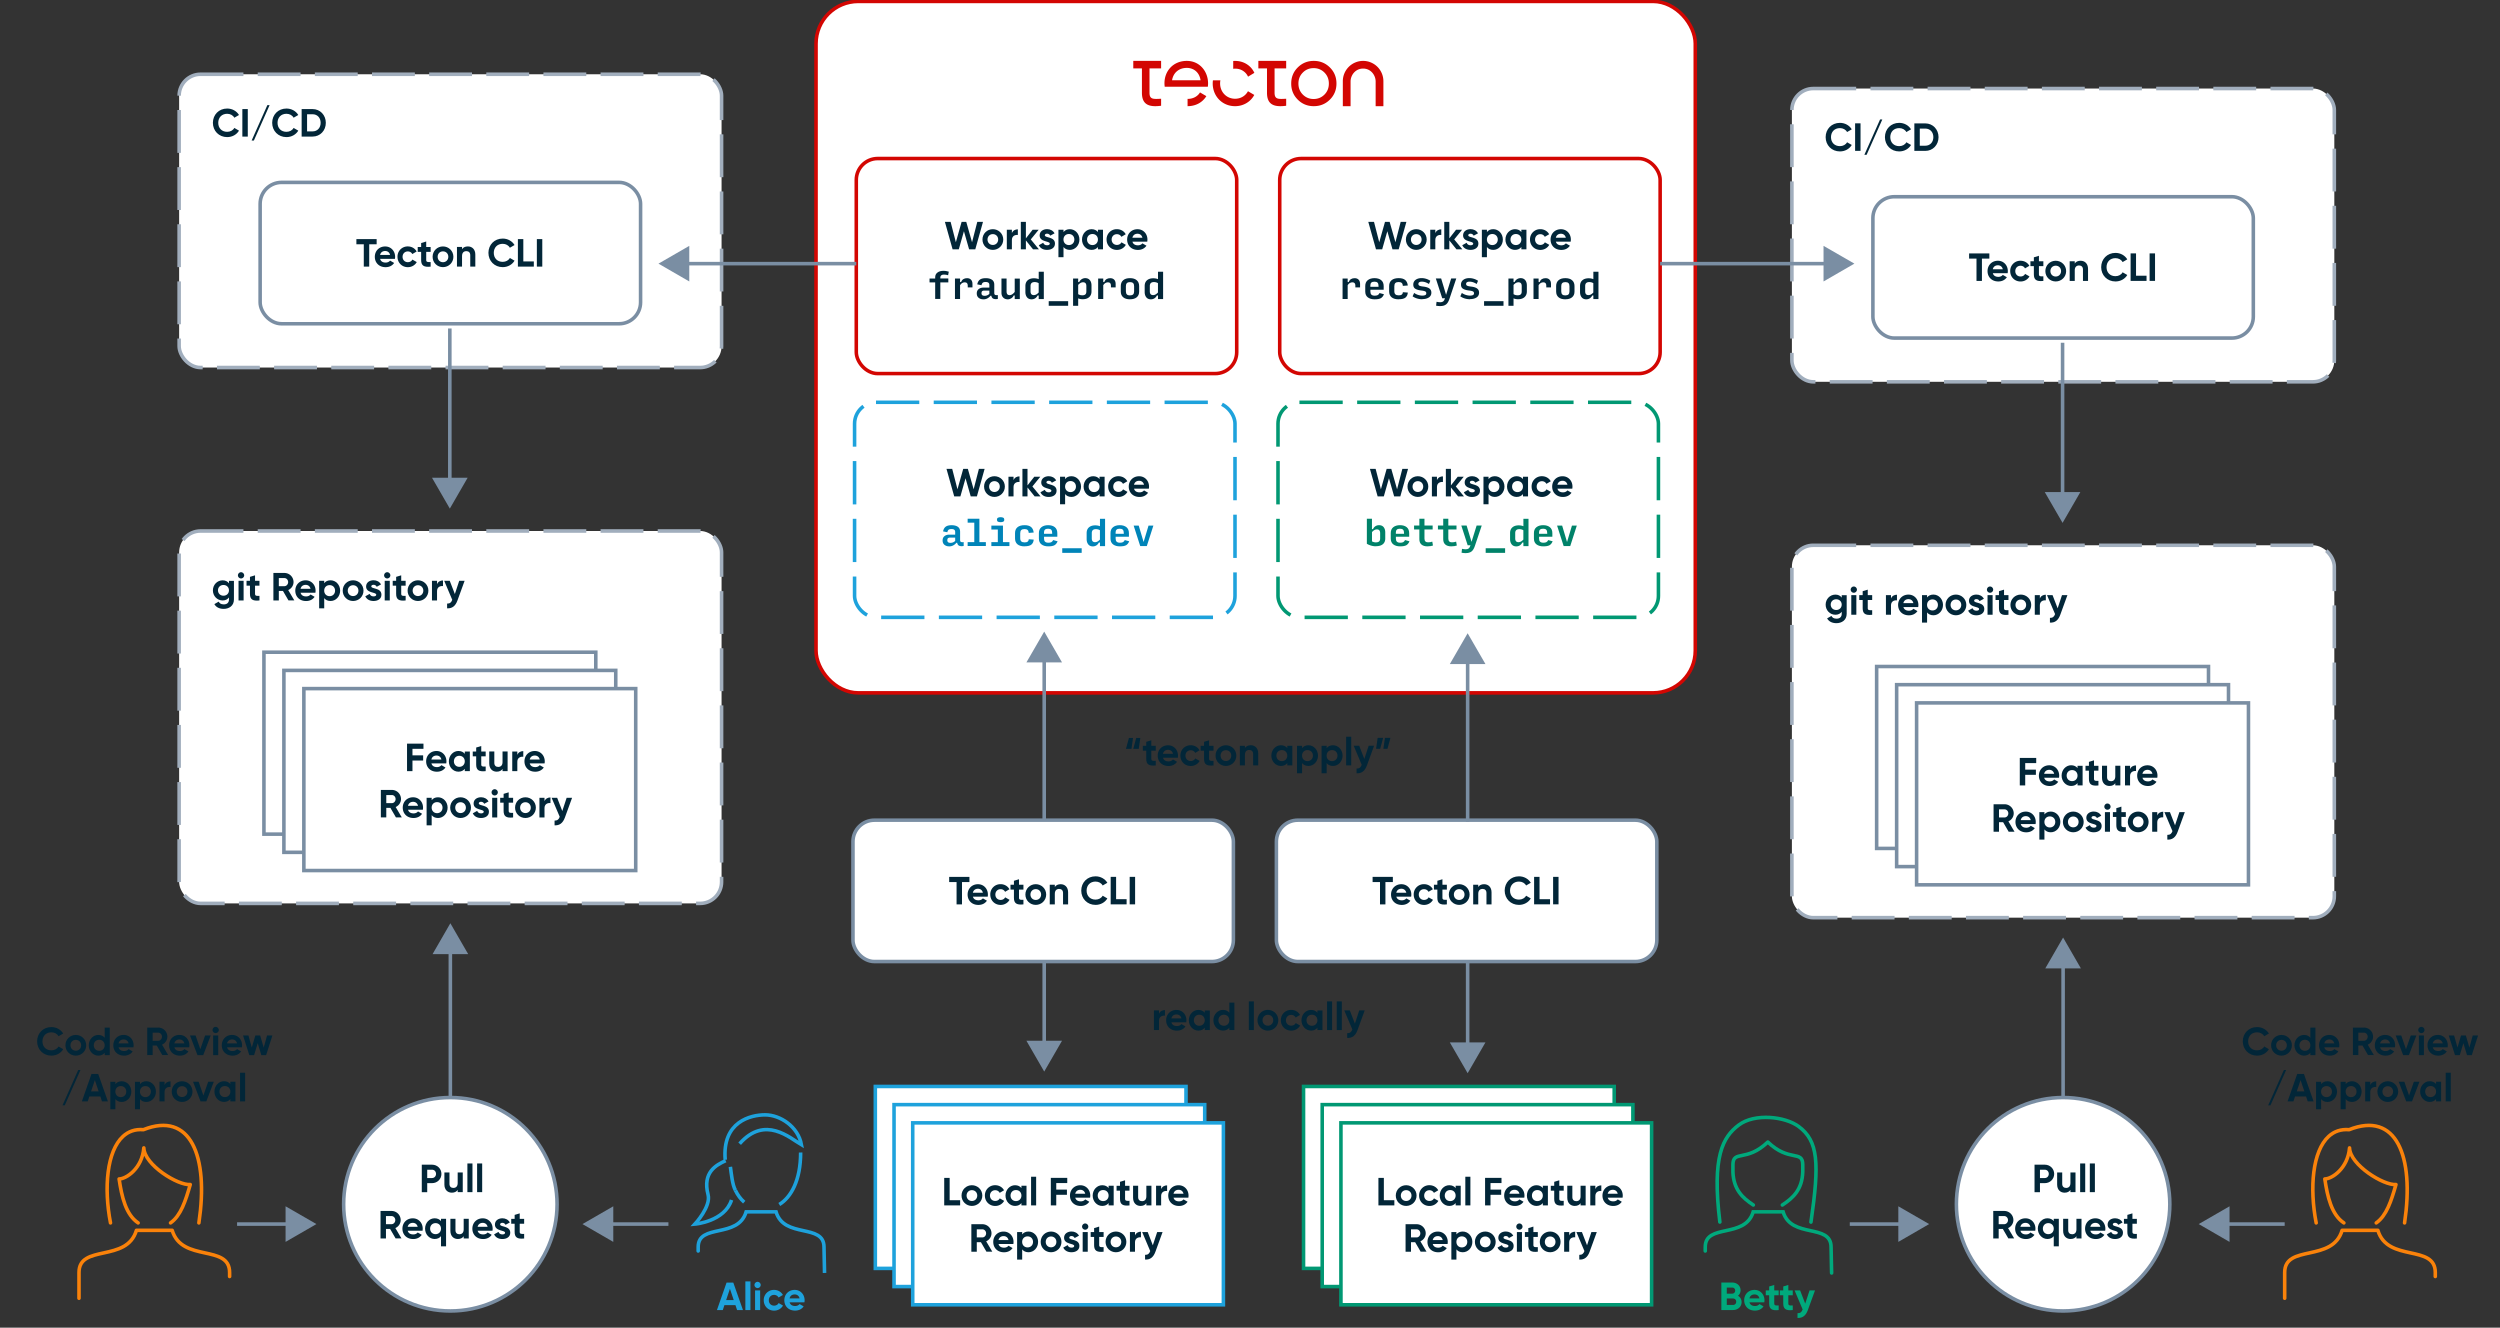<svg xmlns="http://www.w3.org/2000/svg" xmlns:xlink="http://www.w3.org/1999/xlink" viewBox="0 0 700 371.74" xmlns:v="https://vecta.io/nano"><rect x="0" y="0" width="700" height="371.74" fill="#333333" stroke="none"/><style><![CDATA[.Y{stroke-miterlimit:10}.Z{stroke:#7a8ea3}.a{fill:none}.b{fill:#022638}.c{fill:#7a8ea3}.d{fill:#fff}.e{stroke:#1ea2dc}.f{stroke-linecap:round}.g{stroke-linejoin:round}.h{stroke-dasharray:0 0 12.12 4.04}]]></style><defs><clipPath id="A"><path d="M317.33 17.06h70.03v12.68h-70.03z" class="a"/></clipPath><clipPath id="B"><path d="M317.33 17.06h70.03v12.68h-70.03z" class="a"/></clipPath><path id="C" d="M264.57,62.12h1.6l1.47,5.71,1.61-5.71h1.3l1.62,5.71,1.47-5.71h1.6l-2.16,7.7h-1.73l-1.45-5.08-1.44,5.08h-1.73l-2.16-7.7Z"/><path id="D" d="M275.09,67.07c0-1.64,1.29-2.9,2.9-2.9s2.92,1.27,2.92,2.9-1.3,2.9-2.92,2.9-2.9-1.27-2.9-2.9Zm4.4,0c0-.89-.65-1.52-1.5-1.52s-1.49,.63-1.49,1.52,.65,1.52,1.49,1.52,1.5-.63,1.5-1.52Z"/><path id="E" d="M285 64.21v1.58c-.74-.09-1.67.24-1.67 1.4v2.63h-1.42v-5.5h1.42v.95c.29-.75.98-1.06 1.67-1.06z"/><path id="F" d="M295.39 68.21c0 1.19-1.03 1.76-2.21 1.76-1.1 0-1.91-.46-2.31-1.31l1.23-.69c.15.45.53.71 1.08.71.45 0 .76-.15.76-.47 0-.8-2.84-.36-2.84-2.3 0-1.12.96-1.75 2.09-1.75.89 0 1.66.41 2.09 1.17l-1.21.66c-.17-.35-.47-.56-.88-.56-.35 0-.64.15-.64.45 0 .81 2.84.31 2.84 2.33z"/><path id="G" d="M302.24 67.07c0 1.64-1.21 2.9-2.68 2.9-.8 0-1.39-.3-1.78-.8v2.85h-1.42v-7.7h1.42v.65c.4-.51.98-.8 1.78-.8 1.47 0 2.68 1.27 2.68 2.9zm-1.42 0c0-.92-.65-1.55-1.53-1.55s-1.52.63-1.52 1.55.65 1.55 1.52 1.55 1.53-.63 1.53-1.55z"/><path id="H" d="M308.84 64.32v5.5h-1.42v-.65c-.4.5-.99.8-1.79.8-1.46 0-2.67-1.27-2.67-2.9s1.21-2.9 2.67-2.9c.8 0 1.4.31 1.79.8v-.65h1.42zm-1.42 2.75c0-.92-.65-1.55-1.53-1.55s-1.52.63-1.52 1.55.65 1.55 1.52 1.55 1.53-.63 1.53-1.55z"/><path id="I" d="M309.84 67.07a2.83 2.83 0 0 1 2.9-2.9c1.08 0 2.01.57 2.46 1.42l-1.22.72c-.22-.45-.69-.74-1.25-.74-.85 0-1.47.63-1.47 1.51s.63 1.5 1.47 1.5c.57 0 1.05-.27 1.27-.73l1.23.7c-.47.86-1.41 1.43-2.49 1.43-1.67 0-2.9-1.27-2.9-2.9z"/><path id="J" d="M318.64 68.69c.55 0 .99-.23 1.23-.55l1.14.66c-.52.75-1.34 1.18-2.4 1.18-1.85 0-3.01-1.27-3.01-2.9s1.18-2.9 2.9-2.9c1.63 0 2.78 1.29 2.78 2.9a3.48 3.48 0 0 1-.05.58h-4.15c.2.73.8 1.03 1.55 1.03zm1.23-2.13c-.18-.79-.77-1.11-1.36-1.11-.76 0-1.28.41-1.44 1.11h2.81z"/><path id="K" d="M267.39 83.71v-5.73h1.43v1h.29c.14-.38.35-.66.64-.83.29-.18.63-.26 1.04-.26.46 0 .82.14 1.09.42s.41.68.41 1.2v.96h-1.32v-.52c0-.29-.07-.52-.2-.67s-.34-.23-.63-.23c-.25 0-.49.06-.72.19-.23.12-.42.33-.6.61v3.87h-1.43z"/><path id="L" d="M275.34 83.81c-.52 0-.96-.14-1.31-.42s-.53-.69-.53-1.23.18-.92.53-1.21.81-.42 1.36-.42h1.63v-.74c0-.29-.09-.5-.26-.63s-.43-.2-.77-.2-.61.06-.78.18-.3.36-.39.72l-1.19-.24c.13-.61.38-1.05.75-1.32s.92-.41 1.64-.41 1.33.15 1.75.45.63.76.63 1.39v2.31c0 .29.09.47.26.54s.42.08.74.04v1.08c-.46.1-.86.08-1.2-.04-.33-.12-.54-.41-.62-.85h-.24c-.19.27-.46.51-.82.71a2.39 2.39 0 0 1-1.19.3zm.31-.98a1.95 1.95 0 0 0 .74-.13c.22-.09.44-.22.63-.41v-.93h-1.43c-.24 0-.42.05-.56.15s-.21.3-.21.59c0 .23.06.41.19.53s.34.19.63.19z"/><path id="M" d="M290.54 82.71a2 2 0 0 1-.68.81c-.3.19-.63.29-1.02.29-.55 0-.98-.19-1.28-.57s-.45-.87-.45-1.47v-1.69c0-.68.21-1.21.64-1.59s1.02-.57 1.78-.57c.23 0 .45.02.68.06.22.04.43.1.63.18v-2.07h1.43v7.64h-1.43v-1h-.29zm-1.1-.08c.25 0 .48-.06.71-.18.22-.12.45-.31.68-.55v-2.61c-.16-.1-.33-.18-.52-.23a2.33 2.33 0 0 0-.59-.08c-.39 0-.69.09-.88.27s-.29.46-.29.83v1.49c0 .36.08.63.23.8s.38.26.67.26z"/><path id="N" d="M303.2 83.79a3.88 3.88 0 0 1-.67-.06 2.64 2.64 0 0 1-.64-.19v2.08h-1.43v-7.64h1.43v1h.29a1.79 1.79 0 0 1 .69-.8 1.81 1.81 0 0 1 1.01-.3c.53 0 .96.18 1.27.55s.47.86.47 1.49v1.69c0 .66-.22 1.19-.65 1.58s-1.02.59-1.77.59zm-.18-1.1c.4 0 .7-.09.88-.26.19-.17.28-.45.28-.84V80.1c0-.36-.08-.63-.23-.8s-.38-.26-.68-.26a1.43 1.43 0 0 0-.7.18c-.22.12-.45.31-.68.56v2.59a2.59 2.59 0 0 0 .52.23c.17.05.37.08.6.08z"/><path id="O" d="M316.4 83.81c-.81 0-1.45-.19-1.9-.57s-.68-.91-.68-1.6v-1.55c0-.7.23-1.24.68-1.63s1.09-.58 1.9-.58 1.45.2 1.89.59c.45.39.67.94.67 1.64v1.55c0 .68-.23 1.21-.68 1.58-.45.38-1.08.56-1.9.56zm0-1.1c.39 0 .68-.09.87-.27.18-.18.28-.46.28-.84v-1.46c0-.39-.09-.68-.28-.87s-.47-.28-.87-.28-.68.09-.87.28-.28.47-.28.86v1.44c0 .4.09.68.28.87.18.19.47.28.87.28z"/><path id="P" d="M398.26 83.79c-.5 0-.98-.07-1.46-.21-.47-.14-.9-.34-1.27-.61l.43-.95a3.85 3.85 0 0 0 1.13.56c.41.13.8.19 1.18.19.31 0 .57-.05.78-.14s.31-.27.31-.52c0-.24-.1-.41-.29-.51s-.53-.19-1.02-.25c-.76-.08-1.33-.24-1.73-.48s-.6-.63-.6-1.18a1.59 1.59 0 0 1 .66-1.34c.44-.32 1-.48 1.68-.48.42 0 .84.07 1.27.2a4.43 4.43 0 0 1 1.16.55l-.38.9a4.63 4.63 0 0 0-1-.49c-.34-.11-.68-.17-1.01-.17-.27 0-.5.05-.68.15s-.27.27-.27.5a.52.52 0 0 0 .32.5c.21.1.59.18 1.12.24.74.09 1.29.27 1.65.54s.54.65.54 1.15a1.52 1.52 0 0 1-.71 1.35c-.47.31-1.08.46-1.82.46z"/><path id="Q" d="M403.31 85.71c-.18 0-.38 0-.58-.03l-.62-.08.12-1.1.6.1.48.03c.32 0 .59-.08.79-.23s.36-.43.48-.82l.02-.07h-.78l-1.79-5.54h1.49l1.38 4.58 1.43-4.58h1.43l-1.93 5.75c-.24.72-.55 1.23-.94 1.53-.4.3-.92.45-1.58.45z"/><path id="R" d="M265.02,131.29h1.6l1.47,5.71,1.61-5.71h1.3l1.62,5.71,1.47-5.71h1.6l-2.16,7.7h-1.73l-1.45-5.08-1.44,5.08h-1.73l-2.16-7.7Z"/><path id="S" d="M275.54,136.24c0-1.64,1.29-2.9,2.9-2.9s2.92,1.27,2.92,2.9-1.3,2.9-2.92,2.9-2.9-1.27-2.9-2.9Zm4.4,0c0-.89-.65-1.52-1.5-1.52s-1.49,.63-1.49,1.52,.65,1.52,1.49,1.52,1.5-.63,1.5-1.52Z"/><path id="T" d="M296.12 151.58c-.21.52-.5.88-.88 1.09s-.96.31-1.74.31-1.4-.18-1.89-.55c-.48-.37-.72-.91-.72-1.64v-1.53c0-.71.23-1.26.7-1.64s1.1-.57 1.89-.57 1.42.19 1.88.57.69.94.69 1.67v1h-3.72v.55c0 .38.1.66.29.84s.49.28.91.28c.36 0 .65-.05.85-.16.21-.11.38-.3.51-.58l1.24.34zm-3.8-2.41v.3h2.29v-.21c0-.44-.09-.75-.27-.94s-.47-.28-.88-.28-.7.09-.88.27-.27.47-.27.87z"/><path id="U" d="M399.67 152.98c-.71 0-1.26-.17-1.66-.51-.39-.34-.59-.83-.59-1.49v-2.73h-1.48v-1.1h1.48v-1.91h1.43v1.91h2.29v1.1h-2.29v2.55c0 .36.09.63.26.8s.41.25.73.25c.2 0 .4-.01.6-.04s.4-.08.6-.15l.19 1.09c-.17.06-.39.12-.66.16s-.57.07-.9.07z"/><path id="V" d="M285.32 249.09v2.29c0 .59.43.6 1.24.56v1.29c-1.99.22-2.66-.36-2.66-1.85v-2.29h-.96v-1.36h.96v-1.11l1.42-.43v1.54h1.24v1.36h-1.24z"/><path id="W" d="M287.11,250.47c0-1.64,1.29-2.9,2.9-2.9s2.92,1.27,2.92,2.9-1.3,2.9-2.92,2.9-2.9-1.27-2.9-2.9Zm4.4,0c0-.89-.65-1.52-1.5-1.52s-1.49,.63-1.49,1.52,.65,1.52,1.49,1.52,1.5-.63,1.5-1.52Z"/><path id="X" d="M299.07 249.85v3.38h-1.42v-3.2c0-.75-.45-1.13-1.09-1.13-.69 0-1.21.41-1.21 1.36v2.97h-1.42v-5.5h1.42v.62c.33-.5.9-.77 1.64-.77 1.17 0 2.08.81 2.08 2.28z"/><path id="Y" d="M302.75 249.37c0-2.26 1.67-4 4-4 1.41 0 2.65.71 3.31 1.81l-1.31.76c-.37-.68-1.12-1.1-2-1.1-1.51 0-2.5 1.04-2.5 2.53s.99 2.52 2.5 2.52c.88 0 1.64-.42 2-1.09l1.31.76c-.65 1.1-1.89 1.81-3.31 1.81-2.33 0-4-1.76-4-4z"/><path id="Z" d="M211.25 359.79c0-.47.4-.88.87-.88s.88.41.88.88-.4.87-.88.87a.88.88 0 0 1-.87-.87zm.17 1.53h1.42v5.5h-1.42v-5.5z"/><path id="a" d="M508.2 361.32l-2 5.5c-.57 1.58-1.51 2.28-2.9 2.2v-1.32c.78.01 1.18-.32 1.44-1.06l-2.26-5.33h1.55l1.43 3.7 1.22-3.7h1.52z"/><path id="b" d="M345.63 280.72v7.7h-1.42v-.65c-.4.51-.98.8-1.78.8-1.47 0-2.68-1.27-2.68-2.9s1.21-2.9 2.68-2.9c.8 0 1.39.3 1.78.8v-2.85h1.42zm-1.42 4.95c0-.92-.65-1.55-1.52-1.55s-1.53.63-1.53 1.55.65 1.55 1.53 1.55 1.52-.63 1.52-1.55z"/><path id="c" d="M18.32,292.68c0-1.64,1.29-2.9,2.9-2.9s2.92,1.27,2.92,2.9-1.3,2.9-2.92,2.9-2.9-1.27-2.9-2.9Zm4.4,0c0-.89-.65-1.52-1.5-1.52s-1.49,.63-1.49,1.52,.65,1.52,1.49,1.52,1.5-.63,1.5-1.52Z"/><path id="d" d="M43.9 292.75h-1.16v2.67h-1.52v-7.7h3.08a2.55 2.55 0 0 1 2.56 2.55c0 .97-.6 1.84-1.49 2.24l1.71 2.9h-1.64l-1.55-2.67zm-1.16-1.33h1.56c.57 0 1.05-.51 1.05-1.14s-.47-1.13-1.05-1.13h-1.56v2.28z"/><path id="e" d="M28.09,307.01h-3.07l-.46,1.39h-1.64l2.7-7.7h1.88l2.71,7.7h-1.65l-.46-1.39Zm-.47-1.42l-1.06-3.15-1.06,3.15h2.11Z"/><path id="f" d="M48.08,305.65c0-1.64,1.29-2.9,2.9-2.9s2.92,1.27,2.92,2.9-1.3,2.9-2.92,2.9-2.9-1.27-2.9-2.9Zm4.4,0c0-.89-.65-1.52-1.5-1.52s-1.49,.63-1.49,1.52,.65,1.52,1.49,1.52,1.5-.63,1.5-1.52Z"/><path id="g" d="M477.47 350.24s0 .37 0-1.06c0-6.73 11.16-2.26 13.43-9.87h.01 8.36c2.27 7.61 13.43 3.13 13.43 9.87l.15 7.25"/><path id="h" d="M22.12 363.49s0 .88 0-7.18 13.37-2.7 16.08-11.82h0 10.01c2.72 9.11 16.08 3.75 16.08 11.82v1.11"/><path id="i" d="M30.94,342.41c-1.89-9.76-1.04-20.08,3.52-24.24,1.49-1.36,3.38-2.06,5.7-1.86h0c13.15-5.24,18.33,7.31,15.53,26.1"/><path id="j" d="M47.75 342.41c2.88-2.02 4.21-6.18 5.52-10.74-3.4.33-12.85-5.48-13-10.26-.47 5.78-4.96 8.7-6.92 8.7.73 4.97 1.89 10.01 5.33 12.3"/><path id="k" d="M123.6,328.69c0,1.44-1.14,2.59-2.63,2.59h-1.35v2.53h-1.52v-7.7h2.87c1.49,0,2.63,1.14,2.63,2.59Zm-1.51,0c0-.67-.47-1.17-1.12-1.17h-1.35v2.33h1.35c.65,0,1.12-.51,1.12-1.17Z"/><path id="l" d="M129.57 328.3v5.5h-1.42v-.62c-.33.5-.9.77-1.64.77-1.17 0-2.08-.81-2.08-2.28v-3.38h1.42v3.2c0 .75.45 1.13 1.09 1.13.69 0 1.21-.41 1.21-1.36v-2.97h1.42z"/><path id="m" d="M124.9 341.27v7.7h-1.42v-2.85c-.4.51-.98.8-1.78.8-1.47 0-2.68-1.27-2.68-2.9s1.21-2.9 2.68-2.9c.8 0 1.39.3 1.78.8v-.65h1.42zm-1.42 2.75c0-.92-.65-1.55-1.52-1.55s-1.53.63-1.53 1.55.65 1.55 1.53 1.55 1.52-.63 1.52-1.55z"/><path id="n" d="M65.5 162.63v5.24c0 1.8-1.42 2.62-2.87 2.62-1.18 0-2.12-.45-2.61-1.34l1.21-.69c.23.43.59.77 1.44.77.89 0 1.44-.48 1.44-1.35v-.59c-.39.52-.98.84-1.76.84-1.56 0-2.74-1.27-2.74-2.82s1.18-2.82 2.74-2.82c.78 0 1.38.32 1.76.84v-.68h1.39zm-1.39 2.66c0-.87-.65-1.5-1.54-1.5s-1.54.63-1.54 1.5.65 1.51 1.54 1.51 1.54-.63 1.54-1.51z"/><path id="o" d="M95.96,165.38c0-1.64,1.29-2.9,2.9-2.9s2.92,1.27,2.92,2.9-1.3,2.9-2.92,2.9-2.9-1.27-2.9-2.9Zm4.4,0c0-.89-.65-1.52-1.5-1.52s-1.49,.63-1.49,1.52,.65,1.52,1.49,1.52,1.5-.63,1.5-1.52Z"/><path id="p" d="M130.09 162.63l-2 5.5c-.57 1.58-1.51 2.28-2.9 2.2v-1.32c.78.01 1.18-.32 1.44-1.06l-2.25-5.32h1.55l1.43 3.7 1.22-3.7h1.52z"/><path id="q" d="M126.05,226.14c0-1.64,1.29-2.9,2.9-2.9s2.92,1.27,2.92,2.9-1.3,2.9-2.92,2.9-2.9-1.27-2.9-2.9Zm4.4,0c0-.89-.65-1.52-1.5-1.52s-1.49,.63-1.49,1.52,.65,1.52,1.49,1.52,1.5-.63,1.5-1.52Z"/><path id="r" d="M160.18 223.39l-2 5.5c-.57 1.58-1.51 2.28-2.9 2.2v-1.32c.78.01 1.18-.32 1.44-1.06l-2.26-5.32h1.55l1.43 3.7 1.22-3.7h1.52z"/><path id="s" d="M522.97 168v2.29c0 .59.43.6 1.24.56v1.29c-1.99.22-2.66-.36-2.66-1.85V168h-.96v-1.36h.96v-1.11l1.42-.43v1.54h1.24V168h-1.24z"/><path id="t" d="M544.75,169.38c0-1.64,1.29-2.9,2.9-2.9s2.92,1.27,2.92,2.9-1.3,2.9-2.92,2.9-2.9-1.27-2.9-2.9Zm4.4,0c0-.89-.65-1.52-1.5-1.52s-1.49,.63-1.49,1.52,.65,1.52,1.49,1.52,1.5-.63,1.5-1.52Z"/><path id="u" d="M577.61,230.14c0-1.64,1.29-2.9,2.9-2.9s2.92,1.27,2.92,2.9-1.3,2.9-2.92,2.9-2.9-1.27-2.9-2.9Zm4.4,0c0-.89-.65-1.52-1.5-1.52s-1.49,.63-1.49,1.52,.65,1.52,1.49,1.52,1.5-.63,1.5-1.52Z"/><path id="v" d="M390.82,334.76c0-1.64,1.29-2.9,2.9-2.9s2.92,1.27,2.92,2.9-1.3,2.9-2.92,2.9-2.9-1.27-2.9-2.9Zm4.4,0c0-.89-.65-1.52-1.5-1.52s-1.49,.63-1.49,1.52,.65,1.52,1.49,1.52,1.5-.63,1.5-1.52Z"/><path id="w" d="M443.98 332.01v5.5h-1.42v-.62c-.33.5-.9.77-1.64.77-1.17 0-2.08-.81-2.08-2.28V332h1.42v3.2c0 .75.45 1.13 1.09 1.13.69 0 1.21-.41 1.21-1.36V332h1.42z"/><path id="x" d="M412.97,347.73c0-1.64,1.29-2.9,2.9-2.9s2.92,1.27,2.92,2.9-1.3,2.9-2.92,2.9-2.9-1.27-2.9-2.9Zm4.4,0c0-.89-.65-1.52-1.5-1.52s-1.49,.63-1.49,1.52,.65,1.52,1.49,1.52,1.5-.63,1.5-1.52Z"/></defs><g class="Y d"><g stroke="#a1aebd" stroke-dasharray="0 0 12 4"><rect x="50.16" y="148.68" width="151.88" height="104.27" rx="6"/><rect x="501.73" y="152.68" width="151.88" height="104.27" rx="6"/><rect x="50.16" y="20.79" width="151.88" height="82.12" rx="6"/><rect x="501.73" y="24.79" width="151.88" height="82.12" rx="6"/></g><g stroke="#d30602"><rect x="228.49" y=".39" width="246.19" height="193.61" rx="11.82"/><rect x="239.76" y="44.39" width="106.52" height="60.21" rx="6"/></g></g><g class="b"><use xlink:href="#C"/><use xlink:href="#D"/><use xlink:href="#E"/><path d="M289.25,69.82l-2-2.5v2.5h-1.42v-7.7h1.42v4.62l1.89-2.42h1.69l-2.21,2.72,2.28,2.78h-1.65Z"/><use xlink:href="#F"/><use xlink:href="#G"/><use xlink:href="#H"/><use xlink:href="#I"/><use xlink:href="#J"/><path d="M261.85 83.71v-4.63h-1.58v-1.1h1.58v-.34c0-.57.21-1.01.64-1.33s.98-.48 1.67-.48c.28 0 .55.02.8.07l.7.17-.19 1c-.18-.06-.37-.1-.56-.14s-.4-.05-.62-.05c-.31 0-.56.07-.73.21-.18.14-.27.35-.27.62v.27h2.24v1.1h-2.24v4.63h-1.43z"/><use xlink:href="#K"/><use xlink:href="#L"/><path d="M282.14 83.81c-.5 0-.91-.16-1.24-.49s-.49-.78-.49-1.35v-3.98h1.43v3.62c0 .34.07.6.21.77s.35.26.63.26c.25 0 .49-.08.73-.23a3.14 3.14 0 0 0 .71-.67V78h1.43v5.73h-1.43v-1h-.29a1.61 1.61 0 0 1-.72.82c-.32.18-.66.28-.99.28z"/><use xlink:href="#M"/><path d="M293.64,85.62v-1.29h5.44v1.29h-5.44Z"/><use xlink:href="#N"/><use xlink:href="#K" x="40.09"/><use xlink:href="#O"/><use xlink:href="#M" x="33.4"/></g><rect x="358.32" y="44.39" width="106.52" height="60.21" rx="6" stroke="#d30602" class="Y a"/><g class="b"><use xlink:href="#C" x="118.55"/><use xlink:href="#D" x="118.56"/><use xlink:href="#E" x="118.56"/><path d="M407.81,69.82l-2-2.5v2.5h-1.42v-7.7h1.42v4.62l1.89-2.42h1.69l-2.21,2.72,2.28,2.78h-1.65Z"/><use xlink:href="#F" x="118.56"/><use xlink:href="#G" x="118.56"/><use xlink:href="#H" x="118.56"/><use xlink:href="#I" x="118.56"/><use xlink:href="#J" x="118.56"/><use xlink:href="#K" x="108.53"/><path d="M387.5 82.41c-.21.52-.5.88-.88 1.09s-.96.31-1.74.31-1.4-.18-1.89-.55c-.48-.37-.72-.91-.72-1.64v-1.53c0-.71.23-1.26.7-1.64s1.1-.57 1.89-.57 1.42.19 1.88.57.69.94.69 1.67v1h-3.72v.55c0 .38.1.66.29.84s.49.28.91.28c.36 0 .65-.05.85-.16.21-.11.38-.3.51-.58l1.24.34zM383.7 80v.3h2.29v-.21c0-.44-.09-.75-.27-.94s-.47-.28-.88-.28-.7.09-.88.27-.27.47-.27.87zm7.95 3.81c-.88 0-1.55-.19-2-.57-.46-.38-.69-.93-.69-1.65V80.1c0-.72.23-1.27.69-1.65s1.12-.57 2-.57c.81 0 1.41.18 1.82.53.4.36.64.87.71 1.53l-1.38.1c-.03-.38-.13-.66-.32-.82-.19-.17-.48-.25-.86-.25-.42 0-.73.09-.92.28-.19.18-.29.49-.29.91v1.37c0 .41.1.7.3.89s.51.28.94.28c.38 0 .67-.07.85-.21s.29-.36.31-.67l1.38.1c-.04.6-.26 1.07-.64 1.39-.39.32-1.01.48-1.88.48z"/><use xlink:href="#P"/><use xlink:href="#Q"/><use xlink:href="#P" x="13.36"/><path d="M415.54,85.62v-1.29h5.44v1.29h-5.44Z"/><use xlink:href="#N" x="121.9"/><use xlink:href="#K" x="161.99"/><use xlink:href="#O" x="121.9"/><use xlink:href="#M" x="155.3"/></g><rect x="239.28" y="112.64" width="106.52" height="60.21" rx="6" class="d"/><rect x="239.28" y="112.64" width="106.52" height="60.21" rx="6" class="Y a e h"/><g class="b"><use xlink:href="#R"/><use xlink:href="#S"/><use xlink:href="#E" x="0.46" y="69.17"/><path d="M289.7,138.99l-2-2.5v2.5h-1.42v-7.7h1.42v4.62l1.89-2.42h1.69l-2.21,2.72,2.28,2.78h-1.65Z"/><use xlink:href="#F" x="0.45" y="69.18"/><use xlink:href="#G" x="0.45" y="69.17"/><use xlink:href="#H" x="0.45" y="69.17"/><use xlink:href="#I" x="0.45" y="69.17"/><use xlink:href="#J" x="0.45" y="69.17"/></g><g fill="#0084b8"><use xlink:href="#L" x="-9.57" y="69.17"/><path d="M270.94 152.89v-1.1h1.86v-5.44h-1.86v-1.1h3.29v6.54h1.81v1.1h-5.11zm6.64 0v-1.1h1.81v-3.53h-1.81v-1.1h3.25v4.63h1.81v1.1h-5.06zm2.59-6.68c-.31 0-.55-.05-.74-.14-.19-.1-.28-.26-.28-.5v-.1c0-.24.09-.41.28-.51s.43-.15.74-.15.55.05.74.15.28.27.28.51v.1c0 .24-.1.4-.29.5s-.44.14-.74.14zm6.73 6.77c-.88 0-1.55-.19-2-.57-.46-.38-.69-.93-.69-1.65v-1.49c0-.72.23-1.27.69-1.65s1.12-.57 2-.57c.81 0 1.41.18 1.82.53.4.36.64.87.71 1.53l-1.38.1c-.03-.38-.13-.66-.32-.82-.19-.17-.48-.25-.86-.25-.42 0-.73.09-.92.28-.19.18-.29.49-.29.91v1.37c0 .41.1.7.3.89s.51.28.94.28c.38 0 .67-.07.85-.21s.29-.36.31-.67l1.38.1c-.04.6-.26 1.07-.64 1.39-.39.32-1.01.48-1.88.48z"/><use xlink:href="#T"/><path d="M297.43,154.8v-1.29h5.44v1.29h-5.44Z"/><use xlink:href="#M" x="17.15" y="69.18"/><use xlink:href="#T" x="20.05"/><path d="M321.12,152.89h-1.86l-1.84-5.73h1.42l1.37,4.61,1.38-4.61h1.36l-1.84,5.73Z"/></g><rect x="357.84" y="112.64" width="106.52" height="60.21" rx="6" stroke="#019873" class="Y a h"/><g class="b"><use xlink:href="#R" x="118.56"/><use xlink:href="#S" x="118.56"/><use xlink:href="#E" x="119.02" y="69.17"/><path d="M408.26,138.99l-2-2.5v2.5h-1.42v-7.7h1.42v4.62l1.89-2.42h1.69l-2.21,2.72,2.28,2.78h-1.65Z"/><use xlink:href="#F" x="119.01" y="69.18"/><use xlink:href="#G" x="119.01" y="69.17"/><use xlink:href="#H" x="119.01" y="69.17"/><use xlink:href="#I" x="119.01" y="69.17"/><use xlink:href="#J" x="119.01" y="69.17"/></g><g fill="#008269"><path d="M385.23 152.96c-.42 0-.85-.06-1.28-.18s-.84-.29-1.23-.52v-7.02h1.43v2.91h.29c.16-.35.39-.62.68-.81s.63-.29 1.02-.29c.54 0 .97.18 1.27.54s.46.86.46 1.5v1.69c0 .69-.23 1.23-.68 1.6-.46.38-1.11.56-1.96.56zm.05-1.1c.39 0 .68-.09.87-.26s.29-.45.29-.83v-1.48c0-.36-.08-.63-.23-.8-.16-.17-.38-.26-.67-.26-.24 0-.48.06-.7.19-.23.12-.45.31-.68.56v2.6c.18.1.36.18.54.22a2.22 2.22 0 0 0 .59.07z"/><use xlink:href="#T" x="98.52"/><use xlink:href="#U"/><use xlink:href="#U" x="6.68"/><use xlink:href="#Q" x="7.13" y="69.17"/><path d="M415.99,154.8v-1.29h5.44v1.29h-5.44Z"/><use xlink:href="#M" x="135.71" y="69.18"/><use xlink:href="#T" x="138.61"/><path d="M439.68,152.89h-1.86l-1.84-5.73h1.42l1.37,4.61,1.38-4.61h1.36l-1.84,5.73Z"/></g><rect x="238.83" y="229.65" width="106.52" height="39.58" rx="6" class="Y Z d"/><g class="b"><path d="M271.44,246.98h-2.08v6.25h-1.52v-6.25h-2.07v-1.45h5.67v1.45Z"/><use xlink:href="#J" x="-44.67" y="183.4"/><use xlink:href="#I" x="-32.56" y="183.4"/><use xlink:href="#V"/><use xlink:href="#W"/><use xlink:href="#X"/><use xlink:href="#Y"/><path d="M315.45 251.77v1.45h-4.46v-7.7h1.52v6.25h2.94zm2.38-6.25v7.7h-1.52v-7.7h1.52z"/></g><g fill="#1ea2dc"><path d="M205.91 365.43h-3.07l-.46 1.39h-1.64l2.7-7.7h1.88l2.71 7.7h-1.65l-.46-1.39zm-.47-1.42l-1.06-3.15-1.06 3.15h2.11zm3.26-5.22h1.42v8.03h-1.42v-8.03z"/><use xlink:href="#Z"/><use xlink:href="#I" x="-95.99" y="297"/><use xlink:href="#J" x="-95.99" y="296.99"/></g><g fill="#00a97c"><path d="M487.65 364.58c0 1.32-1.07 2.23-2.4 2.23h-3.27v-7.7h3.04c1.3 0 2.34.88 2.34 2.17 0 .66-.27 1.18-.73 1.54a1.94 1.94 0 0 1 1.01 1.76zm-4.15-4.05v1.69h1.52c.47 0 .83-.36.83-.85s-.34-.85-.83-.85h-1.52zm2.64 3.95c0-.52-.37-.9-.89-.9h-1.75v1.81h1.75c.52 0 .89-.38.89-.91z"/><use xlink:href="#J" x="172.77" y="296.99"/><use xlink:href="#V" x="211.47" y="113.59"/><use xlink:href="#V" x="215.41" y="113.59"/><use xlink:href="#a"/></g><rect x="357.39" y="229.65" width="106.52" height="39.58" rx="6" class="Y Z d"/><g class="b"><path d="M390 246.98h-2.08v6.25h-1.52v-6.25h-2.07v-1.45H390v1.45z"/><use xlink:href="#J" x="73.89" y="183.4"/><use xlink:href="#I" x="86" y="183.4"/><use xlink:href="#V" x="118.56"/><use xlink:href="#W" x="118.56"/><use xlink:href="#X" x="118.56"/><use xlink:href="#Y" x="118.56"/><path d="M434.01 251.77v1.45h-4.46v-7.7h1.52v6.25h2.94zm2.38-6.25v7.7h-1.52v-7.7h1.52zm-120.3-38.9h1.16l-.44 3.06h-1.54l.83-3.06zm2.04 0h1.16l-.44 3.06h-1.54l.83-3.06z"/><use xlink:href="#V" x="37.05" y="-38.91"/><use xlink:href="#J" x="8.56" y="144.5"/><use xlink:href="#I" x="20.67" y="144.5"/><use xlink:href="#V" x="53.23" y="-38.91"/><path d="M340.35,211.57c0-1.64,1.29-2.9,2.9-2.9s2.92,1.27,2.92,2.9-1.3,2.9-2.92,2.9-2.9-1.27-2.9-2.9Zm4.4,0c0-.89-.65-1.52-1.5-1.52s-1.49,.63-1.49,1.52,.65,1.52,1.49,1.52,1.5-.63,1.5-1.52Z"/><use xlink:href="#X" x="53.23" y="-38.91"/><use xlink:href="#H" x="53.02" y="144.5"/><use xlink:href="#G" x="66.8" y="144.5"/><use xlink:href="#G" x="73.68" y="144.5"/><path d="M376.92 206.29h1.42v8.03h-1.42v-8.03zm7.82 2.53l-2 5.5c-.57 1.58-1.51 2.28-2.9 2.2v-1.32c.78.01 1.18-.32 1.44-1.06l-2.25-5.33h1.55l1.43 3.7 1.22-3.7h1.52zm1.72.85h-1.16l.44-3.06h1.54l-.83 3.06zm2.04 0h-1.16l.44-3.06h1.54l-.83 3.06z"/><use xlink:href="#E" x="41.19" y="218.6"/><path d="M329.56 287.29c.55 0 .99-.23 1.23-.55l1.14.66c-.52.75-1.34 1.18-2.4 1.18-1.85 0-3.01-1.27-3.01-2.9s1.18-2.9 2.9-2.9c1.63 0 2.78 1.29 2.78 2.9a3.48 3.48 0 0 1-.05.58H328c.2.73.8 1.03 1.55 1.03zm1.23-2.13c-.18-.79-.77-1.11-1.36-1.11-.76 0-1.28.41-1.44 1.11h2.81z"/><use xlink:href="#H" x="29.91" y="218.6"/><use xlink:href="#b"/><path d="M349.67 280.39h1.42v8.03h-1.42v-8.03zm2.43 5.28a2.87 2.87 0 0 1 2.9-2.9c1.61 0 2.92 1.27 2.92 2.9s-1.3 2.9-2.92 2.9a2.87 2.87 0 0 1-2.9-2.9zm4.4 0c0-.89-.65-1.52-1.5-1.52s-1.49.63-1.49 1.52.65 1.52 1.49 1.52a1.47 1.47 0 0 0 1.5-1.52z"/><use xlink:href="#I" x="48.8" y="218.6"/><use xlink:href="#H" x="61.45" y="218.6"/><path d="M371.57 280.39h1.42v8.03h-1.42v-8.03zm2.72 0h1.42v8.03h-1.42v-8.03z"/><use xlink:href="#a" x="-126.09" y="-78.4"/></g><g clip-path="url(#A)"><g clip-path="url(#B)"><path d="M345.88 17.06c2.39 0 4.43 1.33 5.34 3.34l-1.77 1.07c-.6-1.35-1.96-2.25-3.58-2.25-.19 0-.38.02-.57.04v-2.18a5.44 5.44 0 0 1 .57-.03m-13.56 1.96c-2.24 0-3.8 1.38-4.13 3.46h7.98c-.36-2.36-2.05-3.46-3.85-3.46m0-1.96c3.61 0 5.95 2.96 5.95 6.3 0 .31-.02.62-.07.93h-10.01-2.06c-.04-.31-.07-.63-.07-.96 0-3.53 2.53-6.27 6.26-6.27m35.5 2.03c-1.19 0-2.2.41-3.02 1.24-.82.82-1.23 1.85-1.23 3.08s.41 2.25 1.23 3.08c.82.82 1.83 1.24 3.02 1.24s2.22-.41 3.04-1.24c.82-.82 1.23-1.85 1.23-3.08s-.41-2.25-1.23-3.08a4.13 4.13 0 0 0-3.04-1.24m-7.68-2.03v2.11h-3.25v6.81c0 1.91 1.07 1.78 3.25 1.68v1.96c-3.66.5-5.37-.5-5.37-3.64v-6.81h-2.42v-2.11h7.79zm-35.02 0v2.11h-3.25v6.81c0 1.91 1.07 1.78 3.25 1.68v1.96c-3.66.5-5.37-.5-5.37-3.64v-6.81h-2.42v-2.11h7.79zm42.75 0c1.76 0 3.26.61 4.5 1.83 1.23 1.22 1.85 2.72 1.85 4.51s-.62 3.29-1.85 4.51-2.73 1.83-4.5 1.83-3.26-.61-4.48-1.83c-1.23-1.22-1.84-2.72-1.84-4.51s.61-3.29 1.84-4.51 2.72-1.83 4.48-1.83m13.81 0a5.69 5.69 0 0 1 5.68 5.68v7h-2.17v-6.92c0-1.74-1.34-3.61-3.51-3.61s-3.51 1.87-3.51 3.61v6.92h-2.17v-7a5.69 5.69 0 0 1 5.68-5.68m-45.66 8.83l1.77 1.04c-1.05 1.69-2.87 2.8-5.26 2.81v-2.04h.03c1.65 0 2.85-.8 3.45-1.81m5.71-3.38c-.05.28-.08.56-.08.86 0 2.42 1.81 4.29 4.2 4.29 1.62 0 2.93-.85 3.6-2.11l1.77 1.04c-1 1.89-3.03 3.15-5.37 3.15-3.6 0-6.27-2.79-6.27-6.37a6.11 6.11 0 0 1 .06-.86h2.1z" fill-rule="evenodd" fill="#d30602"/></g></g><path d="M292.38 184.02v45.63" class="Y Z a"/><path d="M287.39 185.48l4.99-8.63 4.99 8.63h-9.98z" class="c"/><path d="M410.94 184.49v45.62" class="Y Z a"/><path d="M405.95 185.94l4.99-8.63 4.99 8.63h-9.98z" class="c"/><path d="M410.94 293.32v-24.09" class="Y Z a"/><path d="M415.93 291.87l-4.99 8.63-4.99-8.63h9.98z" class="c"/><path d="M292.38 292.86v-23.38" class="Y Z a"/><path d="M297.37 291.4l-4.99 8.64-4.99-8.64h9.98z" class="c"/><g class="Y d"><g stroke="#019873"><path d="M364.99 304.21h86.99v50.94h-86.99z"/><path d="M370.22 309.3h86.99v50.94h-86.99z"/><path d="M375.46 314.4h86.99v50.94h-86.99z"/></g><g class="e"><path d="M245.09 304.21h86.99v50.94h-86.99z"/><path d="M250.33 309.3h86.99v50.94h-86.99z"/><path d="M255.56 314.4h86.99v50.94h-86.99z"/></g></g><g class="b"><use xlink:href="#Y" x="-292.36" y="42.21"/><use xlink:href="#c"/><use xlink:href="#b" x="-314.9" y="7.01"/><use xlink:href="#J" x="-283.87" y="225.6"/><use xlink:href="#d"/><use xlink:href="#J" x="-268.25" y="225.6"/><path d="M59,289.93l-2.09,5.5h-1.62l-2.09-5.5h1.56l1.33,3.85,1.34-3.85h1.56Z"/><use xlink:href="#Z" x="-151.74" y="-71.39"/><use xlink:href="#J" x="-253.5" y="225.6"/><path d="M76.27 289.93l-1.75 5.5h-1.35l-1.01-3.33-1.01 3.33H69.8l-1.75-5.5h1.51l.94 3.38 1-3.38h1.34l1 3.39.94-3.39h1.51zM17.5 309.5l4.4-9.9h.63l-4.4 9.9h-.63z"/><use xlink:href="#e"/><use xlink:href="#G" x="-265.47" y="238.58"/><use xlink:href="#G" x="-258.58" y="238.58"/><use xlink:href="#E" x="-237.25" y="238.57"/><use xlink:href="#f"/><path d="M59.86 302.89l-2.09 5.5h-1.62l-2.09-5.5h1.56l1.33 3.85 1.34-3.85h1.56zm6.06 0v5.5H64.5v-.65c-.4.5-.99.8-1.79.8-1.46 0-2.67-1.27-2.67-2.9s1.21-2.9 2.67-2.9c.8 0 1.4.31 1.79.8v-.65h1.42zm-1.42 2.75c0-.92-.65-1.55-1.53-1.55s-1.52.63-1.52 1.55.65 1.55 1.52 1.55 1.53-.63 1.53-1.55zm2.71-5.28h1.42v8.03h-1.42v-8.03z"/></g><g class="a"><g stroke="#00a97c" class="f"><use xlink:href="#g" class="Y"/><path d="M490.93,337.4c-3.12-2.04-5.52-4.4-5.71-9.24v-2.01c0-4.27,3.77-.64,9.77-6.38h0c6,5.75,9.78,2.12,9.78,6.38v2.01c-.18,4.84-2.58,7.19-5.71,9.24" class="g"/><path d="M481.56 342.17c-2.25-18.43.83-23.79 5.29-27.16s13.03-2.41 16.81.43c5.42 4.07 5.83 10.07 3.41 26.74" class="Y"/></g><g class="e Y"><path d="M208.38,336.61c-1.01-.88-1.83-2-2.46-3.32"/><use xlink:href="#g" x="-281.98"/><path d="M218.2 337.26c3.25-1.98 5.99-6.71 5.98-14.56m-21 2.29c-2.66 1.22-6.54 3.25-4.92 9.51.87 3.34-3.69 8.25-3.69 8.25s8.32-.69 10.26-6.76m2.27-15.75c7.11-8.08 14.11-1.56 17.31.29-.94-5.09-5.97-8.38-10.2-8.37-3.94 0-12.04 1.84-11.15 12.57m2.86 8.56c-.87-1.58-1.13-4.56-1.41-6.58"/></g><path d="M170.26 342.74h16.9" class="Y Z"/></g><path d="M171.72 347.73l-8.63-4.99 8.63-4.98v9.97z" class="c"/><path d="M622.81 342.74h16.9" class="Y Z a"/><path d="M624.27 347.73l-8.63-4.99 8.63-4.98v9.97z" class="c"/><g stroke="#fa820a" class="a f g"><use xlink:href="#h"/><use xlink:href="#i"/><use xlink:href="#j"/></g><circle cx="126.1" cy="337.19" r="29.88" class="Z d"/><g class="b"><use xlink:href="#k"/><use xlink:href="#l"/><path d="M130.87 325.77h1.42v8.03h-1.42v-8.03zm2.72 0h1.42v8.03h-1.42v-8.03z"/><use xlink:href="#d" x="65.33" y="51.35"/><use xlink:href="#J" x="-202.92" y="276.95"/><use xlink:href="#m"/><use xlink:href="#l" x="1.68" y="12.97"/><use xlink:href="#J" x="-183.34" y="276.95"/><use xlink:href="#F" x="-152.52" y="276.96"/><use xlink:href="#V" x="-139.8" y="93.55"/></g><path d="M81.42 342.74H66.38" class="Y Z a"/><path d="M79.96 337.76l8.64 4.98-8.64 4.99v-9.97z" class="c"/><g class="b"><use xlink:href="#Y" x="-243.14" y="-214.98"/><path d="M69.38 30.54v7.7h-1.52v-7.7h1.52zm1.08 8.8l4.4-9.9h.63l-4.4 9.9h-.63z"/><use xlink:href="#Y" x="-226.54" y="-214.98"/><path d="M91.23,34.39c0,2.17-1.58,3.85-3.71,3.85h-3.06v-7.7h3.06c2.12,0,3.71,1.68,3.71,3.85Zm-1.45,0c0-1.42-.92-2.4-2.26-2.4h-1.54v4.8h1.54c1.33,0,2.26-.98,2.26-2.4Z"/></g><rect x="72.84" y="51.07" width="106.52" height="39.58" rx="6" class="Y Z d"/><g class="b"><use xlink:href="#n"/><use xlink:href="#Z" x="-144.63" y="-198.69"/><use xlink:href="#V" x="-213.91" y="-85.1"/><use xlink:href="#d" x="35.33" y="-127.29"/><use xlink:href="#J" x="-232.92" y="98.31"/><use xlink:href="#G" x="-207" y="98.31"/><use xlink:href="#o"/><use xlink:href="#F" x="-188.59" y="98.31"/><use xlink:href="#Z" x="-103.7" y="-198.69"/><use xlink:href="#V" x="-172.98" y="-85.1"/><use xlink:href="#o" x="18.17"/><use xlink:href="#E" x="-160.96" y="98.31"/><use xlink:href="#p"/><path d="M105.46 68.4h-2.08v6.25h-1.52V68.4h-2.07v-1.45h5.67v1.45z"/><use xlink:href="#J" x="-210.65" y="4.83"/><use xlink:href="#I" x="-198.54" y="4.83"/><use xlink:href="#V" x="-165.98" y="-178.57"/><path d="M121.13,71.9c0-1.64,1.29-2.9,2.9-2.9s2.92,1.27,2.92,2.9-1.3,2.9-2.92,2.9-2.9-1.27-2.9-2.9Zm4.4,0c0-.89-.65-1.52-1.5-1.52s-1.49,.63-1.49,1.52,.65,1.52,1.49,1.52,1.5-.63,1.5-1.52Z"/><use xlink:href="#X" x="-165.98" y="-178.58"/><use xlink:href="#Y" x="-165.99" y="-178.57"/><path d="M149.47 73.2v1.45h-4.46v-7.7h1.52v6.25h2.94zm2.37-6.25v7.7h-1.52v-7.7h1.52z"/></g><g class="Y Z d"><path d="M73.9 182.62h92.92v50.94H73.9z"/><path d="M79.49 187.71h92.92v50.94H79.49z"/><path d="M85.08 192.81H178v50.94H85.08z"/></g><g class="b"><path d="M115.49,209.67v1.83h2.99v1.45h-2.99v2.97h-1.52v-7.7h4.6v1.45h-3.08Z"/><use xlink:href="#J" x="-196.28" y="146.1"/><use xlink:href="#H" x="-177.28" y="146.1"/><use xlink:href="#V" x="-150.57" y="-37.31"/><use xlink:href="#l" x="12.56" y="-117.88"/><use xlink:href="#E" x="-138.48" y="146.1"/><use xlink:href="#J" x="-168.75" y="146.1"/><use xlink:href="#d" x="65.42" y="-66.54"/><use xlink:href="#J" x="-202.83" y="159.06"/><use xlink:href="#G" x="-176.91" y="159.07"/><use xlink:href="#q"/><use xlink:href="#F" x="-158.49" y="159.07"/><use xlink:href="#Z" x="-73.61" y="-137.93"/><use xlink:href="#V" x="-142.89" y="-24.34"/><use xlink:href="#q" x="18.17"/><use xlink:href="#E" x="-130.87" y="159.07"/><use xlink:href="#r"/></g><path d="M125.95 135.23V91.97" class="Y Z a"/><path d="M130.94 133.77l-4.99 8.64-4.99-8.64h9.98z" class="c"/><path d="M126.1 265.69v41.62" class="Y Z a"/><path d="M121.12 267.15l4.98-8.64 4.99 8.64h-9.97z" class="c"/><g class="b"><use xlink:href="#Y" x="325.23" y="42.21"/><use xlink:href="#c" x="617.59"/><use xlink:href="#b" x="302.69" y="7.01"/><use xlink:href="#J" x="333.73" y="225.6"/><use xlink:href="#d" x="617.6"/><use xlink:href="#J" x="349.35" y="225.6"/><path d="M676.59,289.93l-2.09,5.5h-1.62l-2.09-5.5h1.56l1.33,3.85,1.34-3.85h1.56Z"/><use xlink:href="#Z" x="465.86" y="-71.39"/><use xlink:href="#J" x="364.1" y="225.6"/><path d="M693.86 289.93l-1.75 5.5h-1.35l-1.01-3.33-1.01 3.33h-1.35l-1.75-5.5h1.51l.94 3.38 1-3.38h1.34l1 3.39.94-3.39h1.51zm-58.77 19.57l4.4-9.9h.63l-4.4 9.9h-.63z"/><use xlink:href="#e" x="617.6"/><use xlink:href="#G" x="352.13" y="238.58"/><use xlink:href="#G" x="359.01" y="238.58"/><use xlink:href="#E" x="380.34" y="238.57"/><use xlink:href="#f" x="617.59"/><path d="M677.45,302.89l-2.09,5.5h-1.62l-2.09-5.5h1.56l1.33,3.85,1.34-3.85h1.56Z"/><use xlink:href="#H" x="374.68" y="238.57"/><path d="M684.8,300.36h1.42v8.03h-1.42v-8.03Z"/></g><g stroke="#fa820a" class="a f g"><use xlink:href="#h" x="617.59"/><use xlink:href="#i" x="617.59"/><use xlink:href="#j" x="617.6"/></g><circle cx="577.67" cy="337.19" r="29.88" class="Z d"/><g class="b"><use xlink:href="#k" x="451.57"/><use xlink:href="#l" x="451.57"/><path d="M582.44 325.77h1.42v8.03h-1.42v-8.03zm2.71 0h1.42v8.03h-1.42v-8.03z"/><use xlink:href="#d" x="516.89" y="51.35"/><use xlink:href="#J" x="248.64" y="276.95"/><use xlink:href="#m" x="451.57"/><use xlink:href="#l" x="453.25" y="12.97"/><use xlink:href="#J" x="268.22" y="276.95"/><use xlink:href="#F" x="299.04" y="276.96"/><use xlink:href="#V" x="311.76" y="93.55"/></g><path d="M532.99 342.74h-15.05" class="Y Z a"/><path d="M531.53 337.76l8.63 4.98-8.63 4.99v-9.97z" class="c"/><g class="b"><use xlink:href="#Y" x="208.43" y="-210.97"/><path d="M520.95 34.54v7.7h-1.52v-7.7h1.52zm1.07 8.81l4.4-9.9h.63l-4.4 9.9h-.63z"/><use xlink:href="#Y" x="225.03" y="-210.97"/><path d="M542.79,38.4c0,2.17-1.58,3.85-3.71,3.85h-3.06v-7.7h3.06c2.12,0,3.71,1.68,3.71,3.85Zm-1.45,0c0-1.42-.92-2.4-2.26-2.4h-1.54v4.8h1.54c1.33,0,2.26-.98,2.26-2.4Z"/></g><rect x="524.41" y="55.08" width="106.52" height="39.58" rx="6" class="Y Z d"/><g class="b"><use xlink:href="#n" x="451.57" y="4"/><use xlink:href="#Z" x="306.94" y="-194.69"/><use xlink:href="#s"/><use xlink:href="#E" x="246.15" y="102.31"/><use xlink:href="#J" x="215.87" y="102.31"/><use xlink:href="#G" x="241.8" y="102.31"/><use xlink:href="#t"/><use xlink:href="#F" x="260.21" y="102.32"/><use xlink:href="#Z" x="345.09" y="-194.69"/><use xlink:href="#s" x="38.16"/><use xlink:href="#t" x="18.17"/><use xlink:href="#E" x="287.83" y="102.31"/><use xlink:href="#r" x="418.7" y="-56.76"/><path d="M557.02,72.41h-2.08v6.25h-1.52v-6.25h-2.07v-1.45h5.67v1.45Z"/><use xlink:href="#J" x="240.91" y="8.83"/><use xlink:href="#I" x="253.02" y="8.84"/><use xlink:href="#V" x="285.58" y="-174.57"/><path d="M572.7,75.91c0-1.64,1.29-2.9,2.9-2.9s2.92,1.27,2.92,2.9-1.3,2.9-2.92,2.9-2.9-1.27-2.9-2.9Zm4.4,0c0-.89-.65-1.52-1.5-1.52s-1.49,.63-1.49,1.52,.65,1.52,1.49,1.52,1.5-.63,1.5-1.52Z"/><use xlink:href="#X" x="285.58" y="-174.57"/><use xlink:href="#Y" x="285.58" y="-174.56"/><path d="M601.03 77.2v1.45h-4.46v-7.7h1.52v6.25h2.94zm2.38-6.25v7.7h-1.52v-7.7h1.52z"/></g><g class="Y Z d"><path d="M525.46 186.62h92.92v50.94h-92.92z"/><path d="M531.06 191.71h92.92v50.94h-92.92z"/><path d="M536.65 196.81h92.92v50.94h-92.92z"/></g><g class="b"><path d="M567.06,213.67v1.83h2.99v1.45h-2.99v2.97h-1.52v-7.7h4.6v1.45h-3.08Z"/><use xlink:href="#J" x="255.29" y="150.1"/><use xlink:href="#H" x="274.29" y="150.1"/><use xlink:href="#V" x="301" y="-33.3"/><use xlink:href="#l" x="464.13" y="-113.88"/><path d="M598.09 214.31v1.58c-.74-.09-1.67.24-1.67 1.4v2.63H595v-5.5h1.42v.95c.29-.75.98-1.06 1.67-1.06z"/><use xlink:href="#J" x="282.81" y="150.1"/><use xlink:href="#d" x="516.98" y="-62.53"/><use xlink:href="#J" x="248.73" y="163.07"/><use xlink:href="#G" x="274.66" y="163.07"/><use xlink:href="#u"/><use xlink:href="#F" x="293.07" y="163.07"/><use xlink:href="#Z" x="377.96" y="-133.93"/><use xlink:href="#V" x="308.67" y="-20.34"/><use xlink:href="#u" x="18.18"/><use xlink:href="#E" x="320.7" y="163.07"/><use xlink:href="#r" x="451.57" y="4"/></g><path d="M577.52 139.24V95.97" class="Y Z a"/><path d="M582.5 137.78l-4.98 8.63-4.99-8.63h9.97z" class="c"/><path d="M577.67 269.69v37.62" class="Y Z a"/><path d="M572.68 271.15l4.99-8.64 4.98 8.64h-9.97z" class="c"/><g class="b"><path d="M390.42,336.06v1.45h-4.46v-7.7h1.52v6.25h2.94Z"/><use xlink:href="#v"/><use xlink:href="#I" x="87.51" y="267.69"/><path d="M409 332.01v5.5h-1.42v-.65c-.4.5-.99.8-1.79.8-1.46 0-2.67-1.27-2.67-2.9s1.21-2.9 2.67-2.9c.8 0 1.4.31 1.79.8v-.65H409zm-1.42 2.75c0-.92-.65-1.55-1.53-1.55s-1.52.63-1.52 1.55.65 1.55 1.52 1.55 1.53-.63 1.53-1.55zm2.71-5.28h1.42v8.03h-1.42v-8.03zm7.05 1.78v1.83h2.99v1.45h-2.99v2.97h-1.52v-7.7h4.6v1.45h-3.08z"/><use xlink:href="#J" x="105.57" y="267.69"/><use xlink:href="#H" x="124.57" y="267.69"/><use xlink:href="#V" x="151.28" y="84.29"/><use xlink:href="#w"/><use xlink:href="#E" x="163.37" y="267.69"/><use xlink:href="#J" x="133.09" y="267.69"/><use xlink:href="#d" x="352.34" y="55.06"/><use xlink:href="#J" x="84.09" y="280.66"/><use xlink:href="#G" x="110.02" y="280.66"/><use xlink:href="#x"/><use xlink:href="#F" x="128.43" y="280.66"/><use xlink:href="#Z" x="213.31" y="-16.34"/><use xlink:href="#V" x="144.03" y="97.25"/><use xlink:href="#x" x="18.17"/><use xlink:href="#E" x="156.05" y="280.66"/><use xlink:href="#p" x="317.01" y="182.35"/><path d="M268.84,336.06v1.45h-4.46v-7.7h1.52v6.25h2.94Z"/><use xlink:href="#v" x="-121.59"/><use xlink:href="#I" x="-34.07" y="267.69"/><path d="M287.42 332.01v5.5H286v-.65c-.4.5-.99.8-1.79.8-1.46 0-2.67-1.27-2.67-2.9s1.21-2.9 2.67-2.9c.8 0 1.4.31 1.79.8v-.65h1.42zm-1.42 2.75c0-.92-.65-1.55-1.53-1.55s-1.52.63-1.52 1.55.65 1.55 1.52 1.55 1.53-.63 1.53-1.55zm2.7-5.28h1.42v8.03h-1.42v-8.03zm7.05 1.78v1.83h2.99v1.45h-2.99v2.97h-1.52v-7.7h4.6v1.45h-3.08z"/><use xlink:href="#J" x="-16.01" y="267.69"/><use xlink:href="#H" x="2.99" y="267.69"/><use xlink:href="#V" x="29.7" y="84.29"/><use xlink:href="#w" x="-121.58"/><use xlink:href="#E" x="41.79" y="267.69"/><use xlink:href="#J" x="11.51" y="267.69"/><use xlink:href="#d" x="230.76" y="55.06"/><use xlink:href="#J" x="-37.49" y="280.66"/><use xlink:href="#G" x="-11.57" y="280.66"/><use xlink:href="#x" x="-121.58"/><use xlink:href="#F" x="6.84" y="280.66"/><use xlink:href="#Z" x="91.73" y="-16.34"/><use xlink:href="#V" x="22.45" y="97.25"/><use xlink:href="#x" x="-103.41"/><use xlink:href="#E" x="34.47" y="280.66"/><use xlink:href="#p" x="195.43" y="182.35"/></g><path d="M191.54 73.82h48.22" class="Y Z a"/><path d="M193 78.81l-8.63-4.99 8.63-4.98v9.97z" class="c"/><path d="M512.05 73.82h-47.21" class="Y Z a"/><path d="M510.59 68.84l8.64 4.98-8.64 4.99v-9.97z" class="c"/></svg>